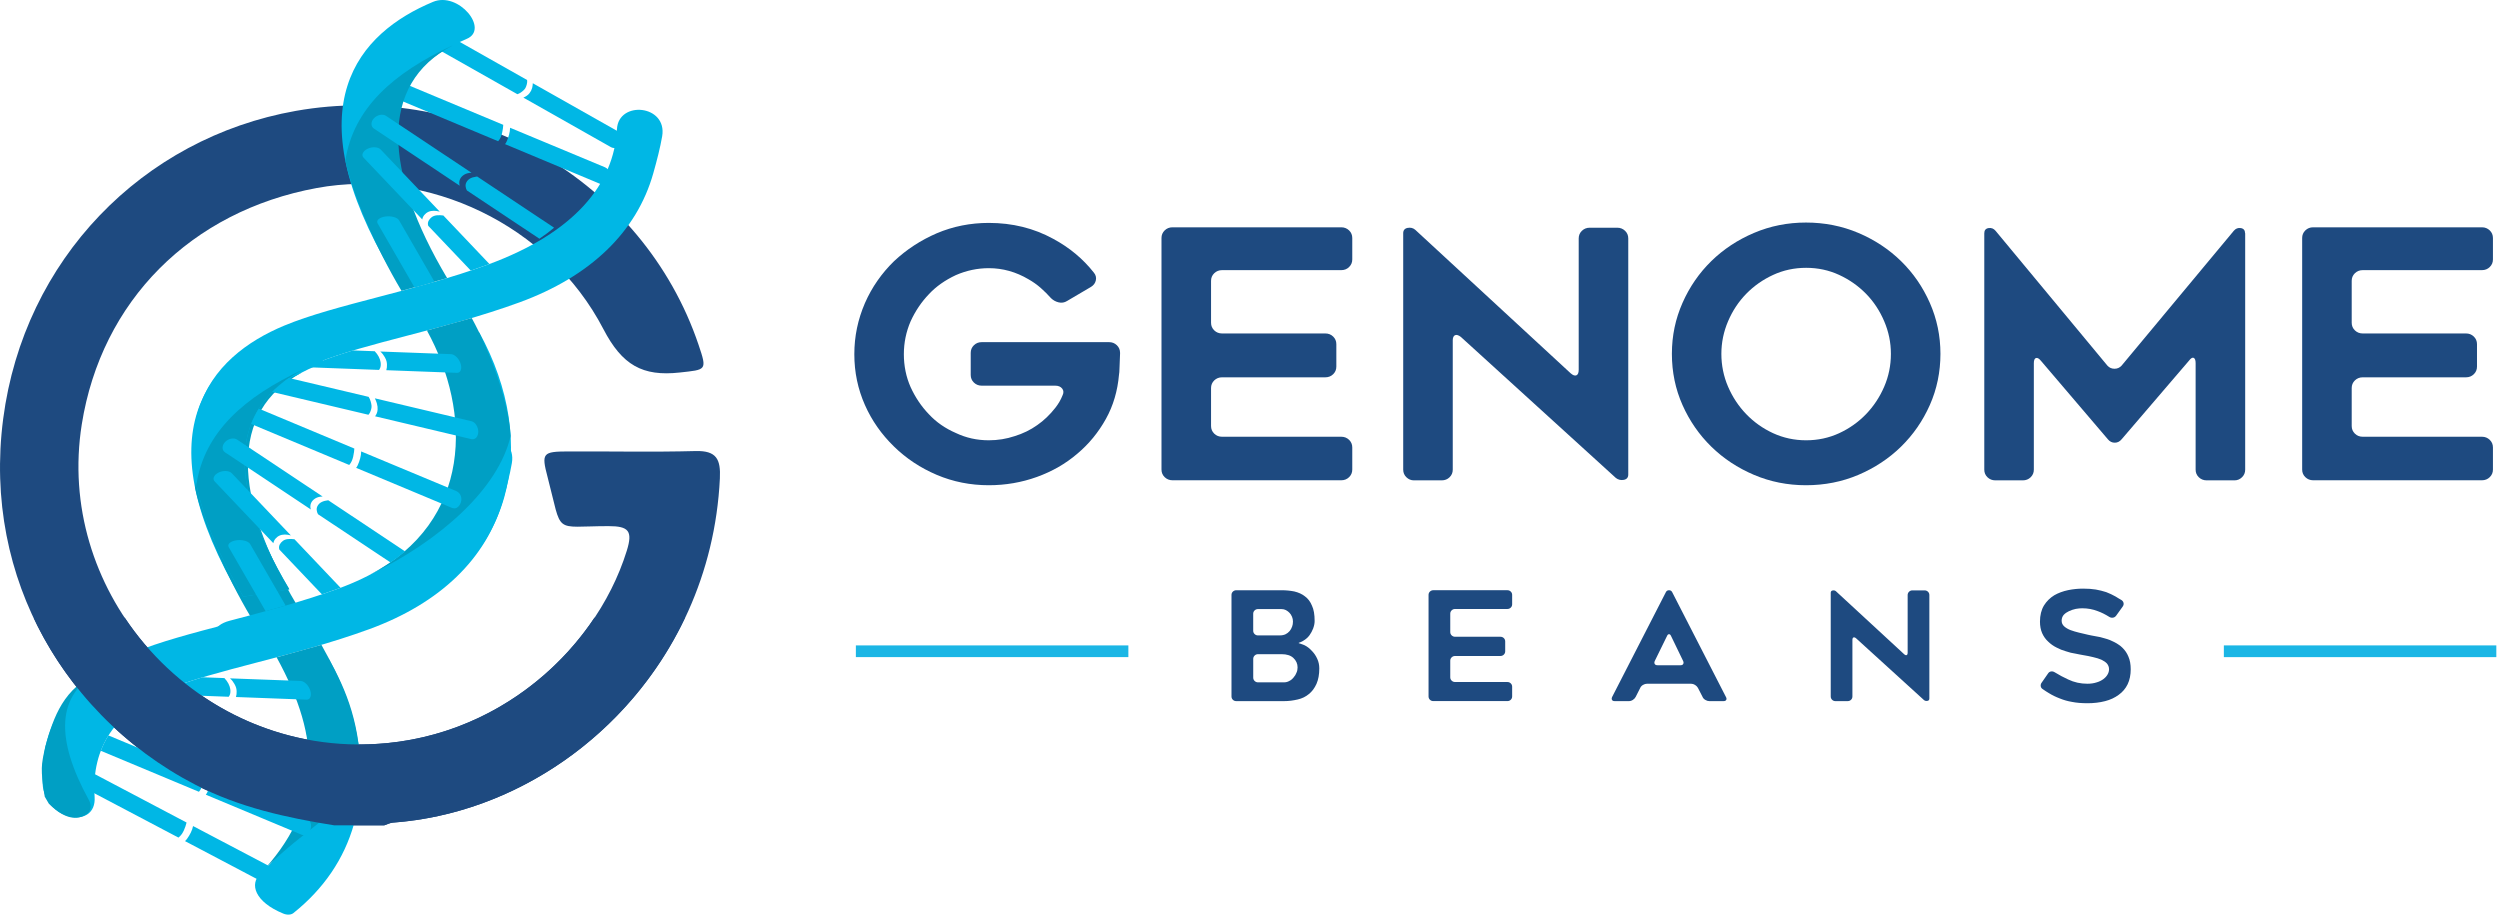 <svg width="164" height="60" viewBox="0 0 164 60" fill="none" xmlns="http://www.w3.org/2000/svg">
<g clip-path="url(#clip0_38_1499)">
<path d="M73.478 23.147C73.462 23.451 73.451 23.752 73.443 24.054C73.435 24.356 73.423 24.529 73.407 24.575C73.314 25.647 73.028 26.615 72.549 27.477C72.054 28.368 71.427 29.131 70.669 29.766C69.91 30.417 69.028 30.924 68.022 31.287C67.017 31.649 65.963 31.831 64.865 31.831C63.658 31.831 62.52 31.604 61.452 31.151C60.385 30.697 59.449 30.078 58.644 29.291C57.823 28.491 57.188 27.584 56.74 26.57C56.277 25.527 56.044 24.417 56.044 23.238C56.044 22.059 56.277 20.956 56.74 19.882C56.973 19.353 57.247 18.862 57.565 18.409C57.882 17.955 58.241 17.531 58.644 17.139C59.464 16.368 60.401 15.757 61.452 15.303C62.52 14.85 63.658 14.623 64.865 14.623C66.413 14.623 67.821 14.97 69.09 15.666C70.157 16.24 71.048 16.981 71.76 17.888C71.885 18.04 71.926 18.206 71.888 18.387C71.849 18.569 71.745 18.712 71.575 18.817L69.997 19.746C69.827 19.852 69.644 19.882 69.451 19.836C69.257 19.791 69.092 19.7 68.951 19.564C68.735 19.322 68.506 19.095 68.267 18.884C68.026 18.673 67.76 18.484 67.466 18.318C66.646 17.835 65.78 17.592 64.867 17.592C64.123 17.592 63.403 17.744 62.707 18.046C61.995 18.379 61.407 18.793 60.942 19.292C60.447 19.807 60.044 20.404 59.734 21.084C59.441 21.765 59.293 22.483 59.293 23.238C59.293 23.993 59.439 24.726 59.734 25.391C60.044 26.071 60.447 26.669 60.942 27.181C61.421 27.696 62.009 28.104 62.707 28.406C63.372 28.723 64.091 28.883 64.867 28.883C65.454 28.883 66.019 28.792 66.561 28.611C67.103 28.445 67.599 28.203 68.046 27.885C68.48 27.584 68.875 27.205 69.23 26.752C69.431 26.495 69.585 26.231 69.693 25.959C69.786 25.777 69.782 25.624 69.681 25.493C69.581 25.365 69.429 25.3 69.228 25.3H64.399C64.198 25.3 64.028 25.231 63.888 25.097C63.748 24.961 63.679 24.795 63.679 24.598V23.147C63.679 22.952 63.748 22.784 63.888 22.648C64.028 22.512 64.198 22.445 64.399 22.445H72.756C72.957 22.445 73.127 22.512 73.267 22.648C73.407 22.784 73.476 22.95 73.476 23.147H73.478Z" fill="#1E4A80"/>
<path d="M79.445 18.43V21.173C79.445 21.37 79.514 21.536 79.654 21.672C79.794 21.808 79.963 21.875 80.165 21.875H86.944C87.145 21.875 87.315 21.942 87.455 22.078C87.595 22.214 87.664 22.38 87.664 22.577V24.05C87.664 24.247 87.595 24.413 87.455 24.549C87.315 24.685 87.145 24.752 86.944 24.752H80.165C79.963 24.752 79.794 24.821 79.654 24.955C79.514 25.091 79.445 25.259 79.445 25.454V27.948C79.445 28.145 79.514 28.311 79.654 28.447C79.794 28.583 79.963 28.65 80.165 28.65H87.989C88.19 28.65 88.36 28.719 88.5 28.853C88.64 28.989 88.709 29.155 88.709 29.352V30.803C88.709 31.001 88.64 31.166 88.5 31.302C88.362 31.438 88.19 31.506 87.989 31.506H76.914C76.713 31.506 76.543 31.436 76.403 31.302C76.263 31.166 76.194 31.001 76.194 30.803V15.613C76.194 15.416 76.263 15.25 76.403 15.114C76.543 14.978 76.713 14.911 76.914 14.911H87.989C88.19 14.911 88.36 14.98 88.5 15.114C88.64 15.25 88.709 15.416 88.709 15.613V17.019C88.709 17.216 88.64 17.381 88.5 17.517C88.362 17.654 88.19 17.721 87.989 17.721H80.165C79.963 17.721 79.794 17.79 79.654 17.924C79.514 18.06 79.445 18.225 79.445 18.423V18.43Z" fill="#1E4A80"/>
<path d="M95.301 22.352V30.809C95.301 31.007 95.232 31.172 95.092 31.308C94.952 31.444 94.782 31.511 94.581 31.511H92.747C92.561 31.511 92.4 31.442 92.26 31.308C92.12 31.172 92.05 31.007 92.05 30.809V15.301C92.05 15.106 92.147 14.988 92.34 14.95C92.534 14.913 92.699 14.954 92.839 15.074L103.031 24.484C103.185 24.62 103.313 24.665 103.414 24.62C103.514 24.575 103.563 24.454 103.563 24.257V15.64C103.563 15.443 103.632 15.277 103.772 15.142C103.913 15.005 104.082 14.938 104.283 14.938H106.094C106.295 14.938 106.465 15.007 106.605 15.142C106.745 15.276 106.814 15.443 106.814 15.64V31.127C106.814 31.324 106.717 31.44 106.524 31.478C106.331 31.515 106.155 31.474 106.001 31.354L95.832 22.102C95.676 21.982 95.549 21.944 95.449 21.99C95.348 22.035 95.299 22.155 95.299 22.352H95.301Z" fill="#1E4A80"/>
<path d="M118.473 31.831C117.266 31.831 116.128 31.604 115.061 31.151C113.994 30.697 113.061 30.082 112.264 29.303C111.467 28.524 110.836 27.613 110.372 26.57C109.909 25.527 109.676 24.409 109.676 23.214C109.676 22.019 109.909 20.921 110.372 19.87C110.836 18.819 111.467 17.906 112.264 17.127C113.061 16.348 113.994 15.733 115.061 15.28C116.128 14.826 117.266 14.599 118.473 14.599C119.68 14.599 120.842 14.826 121.909 15.28C122.976 15.733 123.909 16.348 124.706 17.127C125.503 17.906 126.134 18.821 126.597 19.87C127.061 20.921 127.293 22.035 127.293 23.214C127.293 24.393 127.061 25.527 126.597 26.57C126.134 27.613 125.503 28.524 124.706 29.303C123.909 30.082 122.976 30.697 121.909 31.151C120.842 31.604 119.696 31.831 118.473 31.831ZM118.483 17.569C117.71 17.569 116.988 17.724 116.317 18.034C115.644 18.344 115.059 18.756 114.556 19.27C114.053 19.785 113.656 20.384 113.362 21.073C113.068 21.761 112.922 22.475 112.922 23.216C112.922 23.957 113.068 24.689 113.362 25.369C113.656 26.049 114.053 26.651 114.556 27.171C115.059 27.692 115.644 28.108 116.317 28.418C116.99 28.727 117.712 28.883 118.483 28.883C119.254 28.883 119.978 28.727 120.648 28.418C121.319 28.108 121.907 27.692 122.41 27.171C122.913 26.649 123.309 26.049 123.603 25.369C123.897 24.689 124.043 23.971 124.043 23.216C124.043 22.461 123.897 21.761 123.603 21.073C123.309 20.384 122.913 19.783 122.41 19.27C121.907 18.758 121.321 18.344 120.648 18.034C119.976 17.724 119.254 17.569 118.483 17.569Z" fill="#1E4A80"/>
<path d="M147.284 15.301V30.809C147.284 31.007 147.215 31.172 147.075 31.308C146.935 31.444 146.773 31.511 146.588 31.511H144.753C144.552 31.511 144.382 31.442 144.242 31.308C144.102 31.172 144.033 31.007 144.033 30.809V23.825C144.033 23.63 143.99 23.512 143.905 23.474C143.82 23.437 143.716 23.502 143.591 23.668L139.181 28.814C139.057 28.966 138.907 29.041 138.728 29.041C138.548 29.041 138.398 28.966 138.274 28.814L133.885 23.668C133.761 23.516 133.653 23.457 133.56 23.486C133.467 23.516 133.42 23.63 133.42 23.825V30.809C133.42 31.007 133.351 31.172 133.211 31.308C133.071 31.444 132.901 31.511 132.7 31.511H130.889C130.688 31.511 130.518 31.442 130.378 31.308C130.238 31.172 130.169 31.007 130.169 30.809V15.301C130.169 15.106 130.262 14.992 130.447 14.962C130.633 14.932 130.787 14.994 130.911 15.143L138.248 23.987C138.372 24.123 138.526 24.19 138.712 24.19C138.897 24.19 139.051 24.121 139.175 23.987L146.534 15.143C146.659 14.994 146.812 14.932 146.998 14.962C147.183 14.994 147.276 15.106 147.276 15.301H147.284Z" fill="#1E4A80"/>
<path d="M154.272 18.43V21.173C154.272 21.37 154.341 21.536 154.481 21.672C154.621 21.808 154.791 21.875 154.992 21.875H161.771C161.972 21.875 162.142 21.942 162.282 22.078C162.422 22.214 162.491 22.38 162.491 22.577V24.05C162.491 24.247 162.422 24.413 162.282 24.549C162.142 24.685 161.972 24.752 161.771 24.752H154.992C154.791 24.752 154.621 24.821 154.481 24.955C154.341 25.091 154.272 25.259 154.272 25.454V27.948C154.272 28.145 154.341 28.311 154.481 28.447C154.621 28.583 154.791 28.65 154.992 28.65H162.817C163.018 28.65 163.187 28.719 163.327 28.853C163.467 28.989 163.537 29.155 163.537 29.352V30.803C163.537 31.001 163.467 31.166 163.327 31.302C163.189 31.438 163.018 31.506 162.817 31.506H151.741C151.54 31.506 151.371 31.436 151.231 31.302C151.091 31.166 151.022 31.001 151.022 30.803V15.613C151.022 15.416 151.091 15.25 151.231 15.114C151.371 14.978 151.54 14.911 151.741 14.911H162.817C163.018 14.911 163.187 14.98 163.327 15.114C163.467 15.25 163.537 15.416 163.537 15.613V17.019C163.537 17.216 163.467 17.381 163.327 17.517C163.189 17.654 163.018 17.721 162.817 17.721H154.992C154.791 17.721 154.621 17.79 154.481 17.924C154.341 18.06 154.272 18.225 154.272 18.423V18.43Z" fill="#1E4A80"/>
<path d="M86.149 41.215C86.082 41.388 85.999 41.54 85.904 41.672C85.802 41.81 85.674 41.926 85.518 42.019C85.449 42.065 85.372 42.106 85.283 42.137C85.214 42.157 85.184 42.173 85.19 42.183C85.196 42.193 85.238 42.208 85.313 42.228C85.407 42.262 85.496 42.295 85.577 42.327C85.752 42.413 85.912 42.536 86.056 42.696C86.206 42.847 86.325 43.023 86.413 43.222C86.502 43.415 86.546 43.622 86.546 43.849C86.546 44.247 86.484 44.584 86.362 44.862C86.234 45.146 86.066 45.369 85.863 45.529C85.66 45.7 85.415 45.821 85.129 45.886C84.987 45.919 84.841 45.945 84.691 45.965C84.541 45.984 84.386 45.994 84.224 45.994H81.1C81.011 45.994 80.938 45.965 80.877 45.906C80.816 45.846 80.786 45.773 80.786 45.687V39.028C80.786 38.941 80.816 38.868 80.877 38.809C80.938 38.75 81.013 38.72 81.1 38.72H84.062C84.218 38.72 84.364 38.726 84.5 38.74C84.636 38.754 84.772 38.773 84.906 38.799C85.184 38.866 85.415 38.971 85.599 39.117C85.802 39.263 85.958 39.468 86.066 39.734C86.183 39.978 86.24 40.313 86.24 40.737C86.24 40.889 86.208 41.049 86.147 41.215H86.149ZM82.526 41.682H83.962C84.104 41.682 84.23 41.656 84.338 41.603C84.433 41.558 84.522 41.487 84.603 41.394C84.67 41.315 84.725 41.215 84.766 41.096C84.8 41.004 84.818 40.895 84.818 40.769C84.818 40.663 84.798 40.56 84.757 40.461C84.709 40.349 84.654 40.262 84.593 40.203C84.532 40.136 84.455 40.077 84.358 40.024C84.269 39.978 84.171 39.955 84.062 39.955H82.526C82.437 39.955 82.364 39.984 82.303 40.043C82.242 40.102 82.21 40.175 82.21 40.262V41.376C82.21 41.463 82.242 41.536 82.303 41.595C82.364 41.654 82.439 41.684 82.526 41.684V41.682ZM84.573 44.673C84.676 44.628 84.77 44.551 84.857 44.444C84.946 44.346 85.009 44.239 85.05 44.127C85.098 44.026 85.121 43.912 85.121 43.78C85.121 43.541 85.029 43.336 84.847 43.163C84.672 42.997 84.413 42.914 84.074 42.914H82.528C82.439 42.914 82.366 42.944 82.305 43.003C82.244 43.062 82.212 43.135 82.212 43.222V44.454C82.212 44.541 82.244 44.614 82.305 44.673C82.366 44.732 82.441 44.762 82.528 44.762H84.228C84.356 44.762 84.472 44.732 84.575 44.673H84.573Z" fill="#1E4A80"/>
<path d="M95.137 40.26V41.463C95.137 41.55 95.169 41.623 95.23 41.682C95.291 41.741 95.366 41.771 95.453 41.771H98.425C98.514 41.771 98.589 41.8 98.65 41.859C98.711 41.919 98.741 41.992 98.741 42.078V42.725C98.741 42.812 98.709 42.885 98.65 42.944C98.589 43.003 98.514 43.033 98.425 43.033H95.453C95.364 43.033 95.291 43.062 95.23 43.121C95.169 43.181 95.137 43.254 95.137 43.34V44.433C95.137 44.519 95.169 44.592 95.23 44.651C95.291 44.711 95.366 44.74 95.453 44.74H98.883C98.972 44.74 99.045 44.77 99.106 44.829C99.167 44.888 99.197 44.961 99.197 45.048V45.685C99.197 45.772 99.167 45.844 99.106 45.904C99.045 45.963 98.97 45.992 98.883 45.992H94.027C93.938 45.992 93.865 45.963 93.804 45.904C93.743 45.844 93.713 45.772 93.713 45.685V39.026C93.713 38.939 93.743 38.866 93.804 38.807C93.865 38.748 93.94 38.718 94.027 38.718H98.883C98.972 38.718 99.045 38.748 99.106 38.807C99.167 38.866 99.197 38.939 99.197 39.026V39.641C99.197 39.728 99.167 39.801 99.106 39.86C99.045 39.919 98.97 39.949 98.883 39.949H95.453C95.364 39.949 95.291 39.978 95.23 40.038C95.169 40.097 95.137 40.17 95.137 40.256V40.26Z" fill="#1E4A80"/>
<path d="M105.753 45.726L109.285 38.839C109.327 38.76 109.394 38.72 109.489 38.72C109.583 38.72 109.65 38.76 109.692 38.839L113.224 45.726C113.266 45.799 113.27 45.862 113.24 45.915C113.208 45.969 113.149 45.994 113.063 45.994H112.135C112.047 45.994 111.96 45.969 111.871 45.915C111.782 45.862 111.721 45.797 111.688 45.716L111.382 45.121C111.341 45.048 111.279 44.985 111.195 44.931C111.11 44.878 111.023 44.853 110.934 44.853H108.045C107.956 44.853 107.867 44.88 107.78 44.931C107.692 44.985 107.631 45.05 107.597 45.131L107.301 45.716C107.26 45.795 107.197 45.862 107.114 45.915C107.029 45.969 106.942 45.994 106.853 45.994H105.926C105.838 45.994 105.778 45.969 105.749 45.915C105.719 45.862 105.719 45.799 105.755 45.726H105.753ZM108.735 43.64H110.242C110.331 43.64 110.39 43.612 110.419 43.555C110.449 43.498 110.449 43.435 110.414 43.362L109.621 41.721C109.587 41.642 109.542 41.603 109.489 41.603C109.435 41.603 109.39 41.642 109.356 41.721L108.552 43.362C108.518 43.441 108.518 43.508 108.552 43.561C108.585 43.614 108.646 43.64 108.735 43.64Z" fill="#1E4A80"/>
<path d="M121.518 41.98V45.687C121.518 45.773 121.489 45.846 121.428 45.906C121.366 45.965 121.291 45.994 121.205 45.994H120.4C120.319 45.994 120.248 45.965 120.187 45.906C120.126 45.846 120.096 45.773 120.096 45.687V38.888C120.096 38.801 120.138 38.75 120.222 38.734C120.307 38.718 120.38 38.734 120.441 38.789L124.909 42.914C124.976 42.974 125.033 42.993 125.076 42.974C125.12 42.954 125.142 42.901 125.142 42.814V39.036C125.142 38.949 125.173 38.876 125.234 38.817C125.295 38.758 125.37 38.728 125.457 38.728H126.25C126.339 38.728 126.414 38.758 126.475 38.817C126.536 38.876 126.566 38.949 126.566 39.036V45.825C126.566 45.911 126.524 45.963 126.439 45.978C126.355 45.994 126.278 45.978 126.211 45.923L121.753 41.867C121.686 41.814 121.629 41.798 121.585 41.818C121.542 41.838 121.518 41.891 121.518 41.978V41.98Z" fill="#1E4A80"/>
<path d="M133.925 44.794L134.353 44.178C134.4 44.105 134.465 44.062 134.546 44.048C134.627 44.034 134.706 44.052 134.781 44.097C135.086 44.283 135.384 44.443 135.676 44.575C136.063 44.76 136.481 44.853 136.929 44.853C137.159 44.853 137.363 44.823 137.54 44.764C137.702 44.718 137.852 44.646 137.988 44.545C138.11 44.452 138.201 44.35 138.262 44.237C138.323 44.131 138.353 44.019 138.353 43.9C138.353 43.76 138.305 43.634 138.211 43.522C138.122 43.429 138 43.346 137.844 43.273C137.769 43.24 137.688 43.21 137.599 43.184C137.511 43.159 137.412 43.131 137.303 43.106C137.201 43.08 137.098 43.056 136.994 43.037C136.889 43.017 136.779 42.997 136.662 42.977C136.587 42.964 136.507 42.95 136.418 42.932C136.329 42.916 136.238 42.897 136.144 42.877C135.946 42.851 135.743 42.8 135.532 42.727C135.315 42.668 135.108 42.585 134.911 42.479C134.708 42.38 134.524 42.25 134.361 42.09C134.199 41.944 134.065 41.759 133.964 41.534C133.869 41.315 133.822 41.063 133.822 40.779C133.822 40.361 133.911 40.006 134.086 39.716C134.256 39.444 134.479 39.223 134.759 39.05C135.023 38.898 135.329 38.785 135.674 38.712C135.994 38.647 136.319 38.614 136.651 38.614C136.962 38.614 137.24 38.633 137.485 38.673C137.607 38.693 137.724 38.718 137.836 38.748C137.948 38.778 138.059 38.809 138.167 38.843C138.276 38.882 138.38 38.927 138.483 38.977C138.586 39.026 138.682 39.077 138.779 39.13C138.846 39.17 138.911 39.209 138.972 39.249C139.033 39.288 139.1 39.328 139.175 39.367C139.25 39.42 139.294 39.485 139.307 39.566C139.321 39.645 139.3 39.722 139.246 39.795L138.818 40.39C138.763 40.463 138.694 40.507 138.609 40.519C138.524 40.532 138.445 40.515 138.371 40.469C138.106 40.304 137.856 40.178 137.617 40.093C137.298 39.967 136.956 39.903 136.589 39.903C136.528 39.903 136.463 39.907 136.39 39.913C136.317 39.919 136.246 39.929 136.171 39.943C136.015 39.976 135.866 40.026 135.724 40.093C135.655 40.126 135.593 40.162 135.534 40.201C135.477 40.241 135.424 40.288 135.376 40.339C135.288 40.446 135.244 40.572 135.244 40.718C135.244 40.864 135.298 40.986 135.408 41.087C135.516 41.185 135.655 41.268 135.826 41.335C135.915 41.368 136.004 41.398 136.096 41.424C136.189 41.451 136.286 41.477 136.386 41.502C136.489 41.528 136.587 41.552 136.686 41.572C136.785 41.591 136.881 41.615 136.976 41.641C137.051 41.654 137.128 41.67 137.211 41.69C137.292 41.71 137.38 41.727 137.475 41.739C137.57 41.753 137.668 41.771 137.771 41.794C137.873 41.818 137.974 41.846 138.077 41.879C138.13 41.893 138.187 41.909 138.244 41.928C138.301 41.948 138.359 41.968 138.412 41.988C138.493 42.021 138.586 42.065 138.692 42.118C138.797 42.171 138.887 42.224 138.962 42.277C139.016 42.311 139.067 42.346 139.11 42.382C139.154 42.419 139.197 42.457 139.236 42.496C139.406 42.662 139.534 42.853 139.623 43.072C139.726 43.305 139.775 43.583 139.775 43.906C139.775 44.277 139.708 44.606 139.572 44.89C139.436 45.168 139.242 45.397 138.992 45.576C138.733 45.77 138.436 45.907 138.096 45.994C137.737 46.087 137.353 46.132 136.946 46.132C136.54 46.132 136.211 46.103 135.919 46.044C135.641 45.998 135.372 45.921 135.114 45.815C134.992 45.77 134.873 45.716 134.757 45.661C134.641 45.606 134.53 45.543 134.422 45.478C134.355 45.438 134.286 45.397 134.219 45.353C134.152 45.31 134.079 45.263 134.006 45.209C133.931 45.164 133.887 45.101 133.873 45.02C133.86 44.941 133.877 44.864 133.925 44.791V44.794Z" fill="#1E4A80"/>
<path d="M74.021 42.339H56.145V43.106H74.021V42.339Z" fill="#1BB6E5"/>
<path d="M163.761 42.339H145.885V43.106H163.761V42.339Z" fill="#1BB6E5"/>
<path d="M21.925 54.142C18.781 53.639 15.704 52.971 12.827 51.484C4.521 47.193 -1.185 38.123 0.211 27.459C1.574 17.046 9.328 9.06 19.407 7.274C30.817 5.253 42.194 11.862 45.829 22.628C46.399 24.318 46.336 24.243 44.59 24.437C42.145 24.707 40.813 23.953 39.582 21.587C36.008 14.714 28.028 11.001 20.787 12.332C12.517 13.852 6.651 19.748 5.365 27.834C3.665 38.537 12.057 48.429 22.896 48.824C31.959 49.153 38.998 42.95 41.117 36.129C41.523 34.822 41.237 34.513 39.912 34.514C36.219 34.518 36.931 35.132 35.922 31.298C35.503 29.713 35.6 29.622 37.279 29.614C40.062 29.603 42.849 29.664 45.63 29.589C47.008 29.553 47.285 30.129 47.224 31.387C46.618 43.914 36.681 53.16 25.77 53.964C25.578 53.978 25.393 54.081 25.203 54.142H21.921H21.925Z" fill="#1E4A80"/>
<path d="M2.793 51.401C2.566 46.659 5.574 44.139 8.779 42.802C10.454 42.104 12.651 41.528 14.976 40.919C17.335 40.302 19.773 39.663 22.127 38.803C27.843 36.711 30.421 33.513 30.612 29.908C30.712 28.011 33.933 28.309 33.578 30.381C33.448 31.135 33.243 31.927 32.992 32.817C31.91 36.646 28.878 39.57 24.229 41.272C21.756 42.177 19.136 42.863 16.827 43.466C14.598 44.05 12.493 44.6 10.988 45.227C7.584 46.649 5.988 49.007 6.207 52.273C6.355 54.473 2.913 53.83 2.795 51.399L2.793 51.401Z" fill="#00B7E5"/>
<path d="M5.698 53.395C5.98 53.191 6.024 52.829 5.828 52.478C3.61 48.443 3.692 45.525 6.523 44.074C4.146 45.146 3.529 46.998 2.974 48.966C2.698 50.236 2.647 50.391 2.935 52.261L3.207 52.726C4.418 53.929 5.247 53.72 5.698 53.395Z" fill="#009FC4"/>
<path d="M20.756 23.989C15.057 26.369 14.428 31.369 18.886 38.86L15.872 39.343C9.302 28.311 13.702 23.585 18.547 21.562C20.221 20.862 22.261 23.362 20.756 23.989Z" fill="#00B7E5"/>
<path d="M19.47 39.682C15.274 32.635 15.002 26.968 19.799 24.439V24.433C15.919 26.235 13.326 28.548 12.793 31.973C13.205 34.047 14.775 37.661 16.477 40.523L19.468 39.682H19.47Z" fill="#009FC4"/>
<path d="M17.103 57.291C21.18 53.59 21.006 48.175 18.517 43.642L21.586 43.254C23.584 46.892 24.166 50.727 23.221 54.057C22.572 56.352 21.223 58.322 19.247 59.898C19.097 60.018 18.835 60.033 18.588 59.933C16.726 59.172 16.33 57.993 17.103 57.291Z" fill="#00B7E5"/>
<path d="M17.02 57.377C20.314 53.907 22.846 53.458 23.637 50.042C23.434 46.529 22.316 44.545 21.085 42.303L18.146 43.121C21.097 48.495 21.229 52.943 17.018 57.38L17.02 57.377Z" fill="#009FC4"/>
<path d="M18.825 58.064C18.959 57.815 18.939 57.506 18.645 57.334L18.629 57.326C18.046 57.021 15.497 55.68 12.665 54.189C12.616 54.463 12.454 54.775 12.274 55.021C12.235 55.076 12.188 55.13 12.136 55.177C14.98 56.678 17.608 58.064 18.168 58.355C18.18 58.355 18.192 58.358 18.211 58.369C18.422 58.468 18.687 58.318 18.825 58.066V58.064ZM12.17 54.193C12.199 54.116 12.221 54.037 12.239 53.958C9.773 52.661 7.302 51.356 6.235 50.792C5.97 51.074 5.74 51.377 5.54 51.697C6.55 52.227 9.13 53.588 11.706 54.946C11.793 54.879 11.864 54.798 11.925 54.716C12.036 54.556 12.109 54.374 12.172 54.193H12.17Z" fill="#00B7E5"/>
<path d="M20.091 44.862C19.969 44.742 19.843 44.679 19.732 44.671C19.675 44.669 17.46 44.588 15.085 44.5C15.209 44.602 15.304 44.738 15.379 44.868C15.499 45.077 15.517 45.209 15.523 45.355C15.529 45.478 15.515 45.604 15.479 45.724C17.815 45.813 20.055 45.898 20.111 45.898C20.223 45.902 20.316 45.844 20.361 45.728C20.46 45.497 20.337 45.107 20.093 44.862H20.091ZM15.109 45.217C15.069 44.963 14.943 44.715 14.72 44.482C14.239 44.462 13.759 44.448 13.296 44.429C12.436 44.689 11.649 44.949 10.984 45.227C10.752 45.326 10.527 45.426 10.31 45.533C10.795 45.551 12.882 45.627 15.006 45.708C15.028 45.679 15.047 45.645 15.061 45.612L15.077 45.578C15.118 45.47 15.126 45.344 15.107 45.215L15.109 45.217Z" fill="#00B7E5"/>
<path d="M9.097 46.239C8.722 46.46 8.079 47.045 7.992 47.154C8.444 47.26 11.351 47.95 14.31 48.65C14.351 48.601 14.389 48.55 14.416 48.491C14.479 48.351 14.525 48.187 14.513 48.053C14.501 47.907 14.43 47.629 14.322 47.475C12.302 46.998 10.306 46.525 9.097 46.239ZM21.383 49.317C21.296 49.185 21.184 49.102 21.069 49.074C21.01 49.06 17.967 48.337 14.732 47.572C14.775 47.664 14.835 47.798 14.86 47.893C14.909 48.084 14.917 48.155 14.909 48.321C14.902 48.481 14.832 48.636 14.746 48.751C17.933 49.506 21.006 50.236 21.063 50.249C21.178 50.275 21.294 50.243 21.381 50.149C21.558 49.96 21.558 49.587 21.381 49.317H21.383Z" fill="#00B7E5"/>
<path d="M20.373 54.392C20.458 54.122 20.385 53.805 20.075 53.659L20.059 53.651C19.45 53.398 16.791 52.29 13.832 51.056C13.832 51.344 13.734 51.681 13.608 51.957C13.58 52.018 13.544 52.077 13.503 52.133C16.474 53.375 19.217 54.522 19.799 54.763C19.811 54.763 19.823 54.763 19.843 54.773C20.061 54.852 20.286 54.668 20.373 54.394V54.392ZM13.361 51.115C13.375 51.034 13.383 50.949 13.385 50.865C10.811 49.792 8.229 48.711 7.114 48.244C6.913 48.563 6.746 48.901 6.612 49.252C7.665 49.691 10.359 50.817 13.05 51.941C13.12 51.862 13.174 51.772 13.217 51.679C13.294 51.502 13.334 51.308 13.359 51.113L13.361 51.115Z" fill="#00B7E5"/>
<path d="M15.963 39.144C9.395 28.112 13.793 23.386 18.639 21.363C20.314 20.665 22.511 20.089 24.837 19.479C27.196 18.862 29.634 18.223 31.987 17.364C37.703 15.272 40.281 12.073 40.472 8.469C40.572 6.572 43.793 6.87 43.438 8.942C43.308 9.695 43.103 10.488 42.853 11.377C41.77 15.207 38.738 18.131 34.089 19.832C31.616 20.738 28.996 21.424 26.687 22.027C24.458 22.611 22.353 23.161 20.848 23.788C15.15 26.166 14.521 31.168 18.979 38.657L15.965 39.142L15.963 39.144Z" fill="#00B7E5"/>
<path d="M18.979 38.659C14.783 31.612 15.095 26.769 19.892 24.239V24.233C16.012 26.036 13.418 28.349 12.886 31.774C13.298 33.848 14.259 36.281 15.963 39.142L18.977 38.659H18.979Z" fill="#009FC4"/>
<path d="M34.576 5.247C31.641 3.589 28.76 1.96 28.76 1.96L28.131 2.895C28.131 2.895 31.008 4.521 33.941 6.18C34.01 6.154 34.077 6.124 34.136 6.087C34.277 5.996 34.411 5.88 34.47 5.769C34.535 5.649 34.61 5.405 34.578 5.247H34.576ZM40.918 9.019C40.898 8.885 40.825 8.782 40.722 8.723C40.669 8.692 37.898 7.124 34.951 5.46C34.947 5.549 34.937 5.675 34.912 5.758C34.86 5.927 34.831 5.986 34.734 6.115C34.642 6.239 34.486 6.341 34.334 6.404C37.237 8.047 40.036 9.63 40.087 9.658C40.194 9.715 40.33 9.729 40.47 9.682C40.754 9.589 40.953 9.291 40.914 9.019H40.918Z" fill="#00B7E5"/>
<path d="M25.783 6.383C25.783 6.383 29.235 7.826 32.679 9.265C32.75 9.187 32.805 9.098 32.847 9.005C32.925 8.828 32.961 8.635 32.99 8.439C33.002 8.357 33.008 8.274 33.014 8.189C29.594 6.761 26.166 5.33 26.166 5.33L25.781 6.383H25.783ZM39.703 10.981C39.703 10.981 39.693 10.977 39.689 10.975C39.079 10.721 36.419 9.615 33.462 8.38C33.462 8.668 33.361 9.003 33.237 9.279C33.209 9.342 33.172 9.4 33.133 9.457C36.101 10.697 38.845 11.843 39.428 12.087C39.438 12.085 39.452 12.087 39.472 12.095C39.689 12.174 39.916 11.991 40.001 11.716C40.085 11.448 40.012 11.129 39.703 10.983V10.981Z" fill="#00B7E5"/>
<path d="M30.616 2.55C24.918 4.93 24.288 9.93 28.746 17.421L25.732 17.904C19.162 6.872 23.562 2.145 28.407 0.122C30.081 -0.578 32.121 1.923 30.616 2.55Z" fill="#00B7E5"/>
<path d="M29.332 18.243C25.136 11.196 24.864 5.529 29.661 2.999V2.993C25.781 4.795 23.188 7.108 22.655 10.533C23.067 12.608 24.637 16.222 26.34 19.083L29.33 18.243H29.332Z" fill="#009FC4"/>
<path d="M24.318 41.073C21.846 41.98 19.225 42.662 16.915 43.267C14.691 43.851 12.744 41.329 15.067 40.72C17.426 40.102 19.864 39.464 22.217 38.604C30.941 35.412 31.598 28.067 28.375 22.203L31.444 21.814C33.442 25.452 34.024 29.287 33.079 32.618C31.996 36.447 28.965 39.371 24.316 41.073H24.318Z" fill="#00B7E5"/>
<path d="M24.233 37.717C28.961 35.423 32.706 32.018 33.497 28.601C33.367 26.373 32.176 23.104 30.945 20.862L28.006 21.68C30.957 27.053 31.018 34.191 24.231 37.717H24.233Z" fill="#009FC4"/>
<path d="M29.953 23.423C29.831 23.303 29.704 23.24 29.594 23.232C29.537 23.23 27.322 23.149 24.947 23.06C25.071 23.163 25.166 23.299 25.241 23.429C25.361 23.638 25.379 23.77 25.385 23.916C25.391 24.038 25.377 24.164 25.341 24.285C27.677 24.373 29.918 24.458 29.973 24.458C30.085 24.462 30.178 24.405 30.223 24.289C30.322 24.058 30.2 23.668 29.955 23.423H29.953ZM24.971 23.776C24.931 23.522 24.805 23.273 24.582 23.041C24.101 23.021 23.622 23.007 23.158 22.987C22.298 23.248 21.511 23.508 20.846 23.786C20.614 23.884 20.389 23.985 20.172 24.091C20.657 24.109 22.744 24.186 24.868 24.267C24.89 24.237 24.91 24.204 24.923 24.17L24.939 24.137C24.981 24.028 24.988 23.902 24.969 23.774L24.971 23.776Z" fill="#00B7E5"/>
<path d="M18.957 24.797C18.582 25.018 17.939 25.604 17.852 25.712C18.304 25.819 21.211 26.509 24.17 27.209C24.211 27.16 24.249 27.108 24.276 27.049C24.34 26.909 24.385 26.745 24.373 26.611C24.361 26.465 24.29 26.188 24.182 26.034C22.162 25.556 20.166 25.083 18.957 24.797ZM31.243 27.875C31.156 27.743 31.044 27.66 30.929 27.633C30.87 27.619 27.827 26.895 24.592 26.13C24.635 26.223 24.695 26.357 24.72 26.452C24.77 26.643 24.777 26.714 24.77 26.88C24.762 27.039 24.693 27.195 24.606 27.309C27.793 28.065 30.866 28.794 30.924 28.808C31.038 28.834 31.154 28.802 31.241 28.707C31.419 28.518 31.419 28.145 31.241 27.875H31.243Z" fill="#00B7E5"/>
<path d="M30.233 32.951C30.318 32.681 30.245 32.363 29.935 32.217L29.919 32.209C29.31 31.957 26.651 30.849 23.693 29.614C23.693 29.902 23.594 30.24 23.468 30.516C23.44 30.577 23.405 30.636 23.363 30.691C26.334 31.933 29.077 33.081 29.659 33.322C29.671 33.322 29.683 33.322 29.703 33.331C29.922 33.41 30.146 33.227 30.233 32.953V32.951ZM23.221 29.676C23.235 29.595 23.243 29.51 23.245 29.425C20.671 28.353 18.089 27.272 16.975 26.805C16.773 27.124 16.606 27.461 16.472 27.812C17.525 28.252 20.219 29.378 22.91 30.502C22.981 30.423 23.034 30.332 23.077 30.24C23.154 30.062 23.194 29.869 23.219 29.674L23.221 29.676Z" fill="#00B7E5"/>
<path d="M25.32 7.597C25.219 7.532 25.081 7.509 24.931 7.538C24.62 7.601 24.369 7.864 24.369 8.13C24.369 8.26 24.426 8.364 24.525 8.433C24.574 8.469 27.34 10.309 30.156 12.182C30.134 12.109 30.125 12.034 30.127 11.967C30.133 11.831 30.188 11.699 30.279 11.6C30.377 11.494 30.513 11.403 30.683 11.364C30.758 11.346 30.845 11.334 30.933 11.336C28.115 9.459 25.371 7.633 25.32 7.599V7.597ZM31.298 11.578C31.255 11.586 31.213 11.596 31.17 11.602C31.107 11.612 31.044 11.624 30.988 11.643C30.864 11.687 30.758 11.748 30.683 11.833C30.608 11.918 30.555 12.016 30.543 12.13C30.537 12.182 30.543 12.229 30.555 12.284C30.57 12.349 30.574 12.403 30.63 12.495C32.691 13.868 34.655 15.175 35.385 15.66C35.73 15.429 36.05 15.189 36.348 14.938C35.649 14.473 33.509 13.049 31.298 11.576V11.578Z" fill="#00B7E5"/>
<path d="M29.083 14.136C28.789 14.098 28.499 14.104 28.316 14.25C28.16 14.373 28.034 14.552 28.079 14.763C28.083 14.785 28.089 14.8 28.095 14.816C29.58 16.378 30.884 17.75 30.884 17.75L32.107 17.32C32.107 17.32 30.669 15.806 29.083 14.136ZM24.959 9.796C24.88 9.717 24.748 9.668 24.58 9.66C24.243 9.648 23.894 9.824 23.799 10.052C23.754 10.165 23.775 10.269 23.852 10.346C23.894 10.389 25.835 12.432 27.701 14.396C27.732 14.187 27.892 13.994 28.103 13.897C28.314 13.801 28.58 13.812 28.849 13.885C26.959 11.896 25.004 9.837 24.961 9.796H24.959Z" fill="#00B7E5"/>
<path d="M24.835 14.378C25.032 14.203 25.478 14.138 25.831 14.236C26.006 14.284 26.125 14.363 26.178 14.451C26.231 14.542 28.505 18.486 28.505 18.486L27.192 18.854C27.192 18.854 24.817 14.741 24.768 14.649C24.72 14.56 24.74 14.463 24.835 14.376V14.378Z" fill="#00B7E5"/>
<path d="M15.553 28.836C15.452 28.771 15.314 28.747 15.164 28.776C14.852 28.84 14.602 29.102 14.602 29.368C14.602 29.498 14.659 29.603 14.758 29.672C14.807 29.707 17.572 31.547 20.389 33.42C20.367 33.347 20.357 33.272 20.359 33.205C20.365 33.069 20.42 32.937 20.511 32.838C20.61 32.732 20.746 32.641 20.915 32.602C20.99 32.584 21.077 32.572 21.166 32.574C18.347 30.697 15.604 28.871 15.553 28.838V28.836ZM21.531 32.817C21.487 32.825 21.446 32.834 21.403 32.84C21.34 32.85 21.276 32.862 21.221 32.882C21.097 32.925 20.99 32.986 20.915 33.071C20.84 33.156 20.787 33.255 20.775 33.369C20.77 33.42 20.775 33.467 20.787 33.523C20.803 33.588 20.807 33.641 20.862 33.734C22.923 35.106 24.888 36.413 25.618 36.898C25.963 36.668 26.282 36.427 26.58 36.177C25.882 35.711 23.742 34.288 21.531 32.815V32.817Z" fill="#00B7E5"/>
<path d="M19.316 35.374C19.022 35.337 18.732 35.343 18.549 35.489C18.393 35.611 18.267 35.79 18.312 36.001C18.316 36.023 18.322 36.039 18.328 36.054C19.813 37.616 21.117 38.989 21.117 38.989L22.34 38.559C22.34 38.559 20.902 37.044 19.316 35.374ZM15.191 31.034C15.113 30.955 14.98 30.906 14.813 30.898C14.476 30.886 14.126 31.062 14.032 31.291C13.986 31.403 14.008 31.507 14.085 31.584C14.126 31.628 16.067 33.67 17.933 35.634C17.965 35.425 18.125 35.232 18.335 35.136C18.547 35.039 18.813 35.051 19.081 35.124C17.192 33.134 15.237 31.076 15.194 31.034H15.191Z" fill="#00B7E5"/>
<path d="M15.067 35.617C15.264 35.441 15.71 35.376 16.063 35.475C16.239 35.522 16.357 35.601 16.41 35.69C16.464 35.78 18.738 39.724 18.738 39.724L17.424 40.093C17.424 40.093 15.05 35.98 15 35.887C14.953 35.798 14.973 35.702 15.067 35.615V35.617Z" fill="#00B7E5"/>
<path d="M38.991 40.525C35.752 45.385 29.943 49.08 22.898 48.824C16.732 48.599 11.365 45.296 8.189 40.525H2.205C4.448 45.276 8.237 49.114 12.827 51.484C15.704 52.971 18.781 53.639 21.925 54.142H25.207C25.395 54.081 25.58 53.98 25.773 53.964C33.801 53.373 41.288 48.201 44.934 40.525H38.993H38.991Z" fill="#1E4A80"/>
</g>
<defs>
<clipPath id="clip0_38_1499">
<rect width="163.759" height="60" fill="white"/>
</clipPath>
</defs>
</svg>
